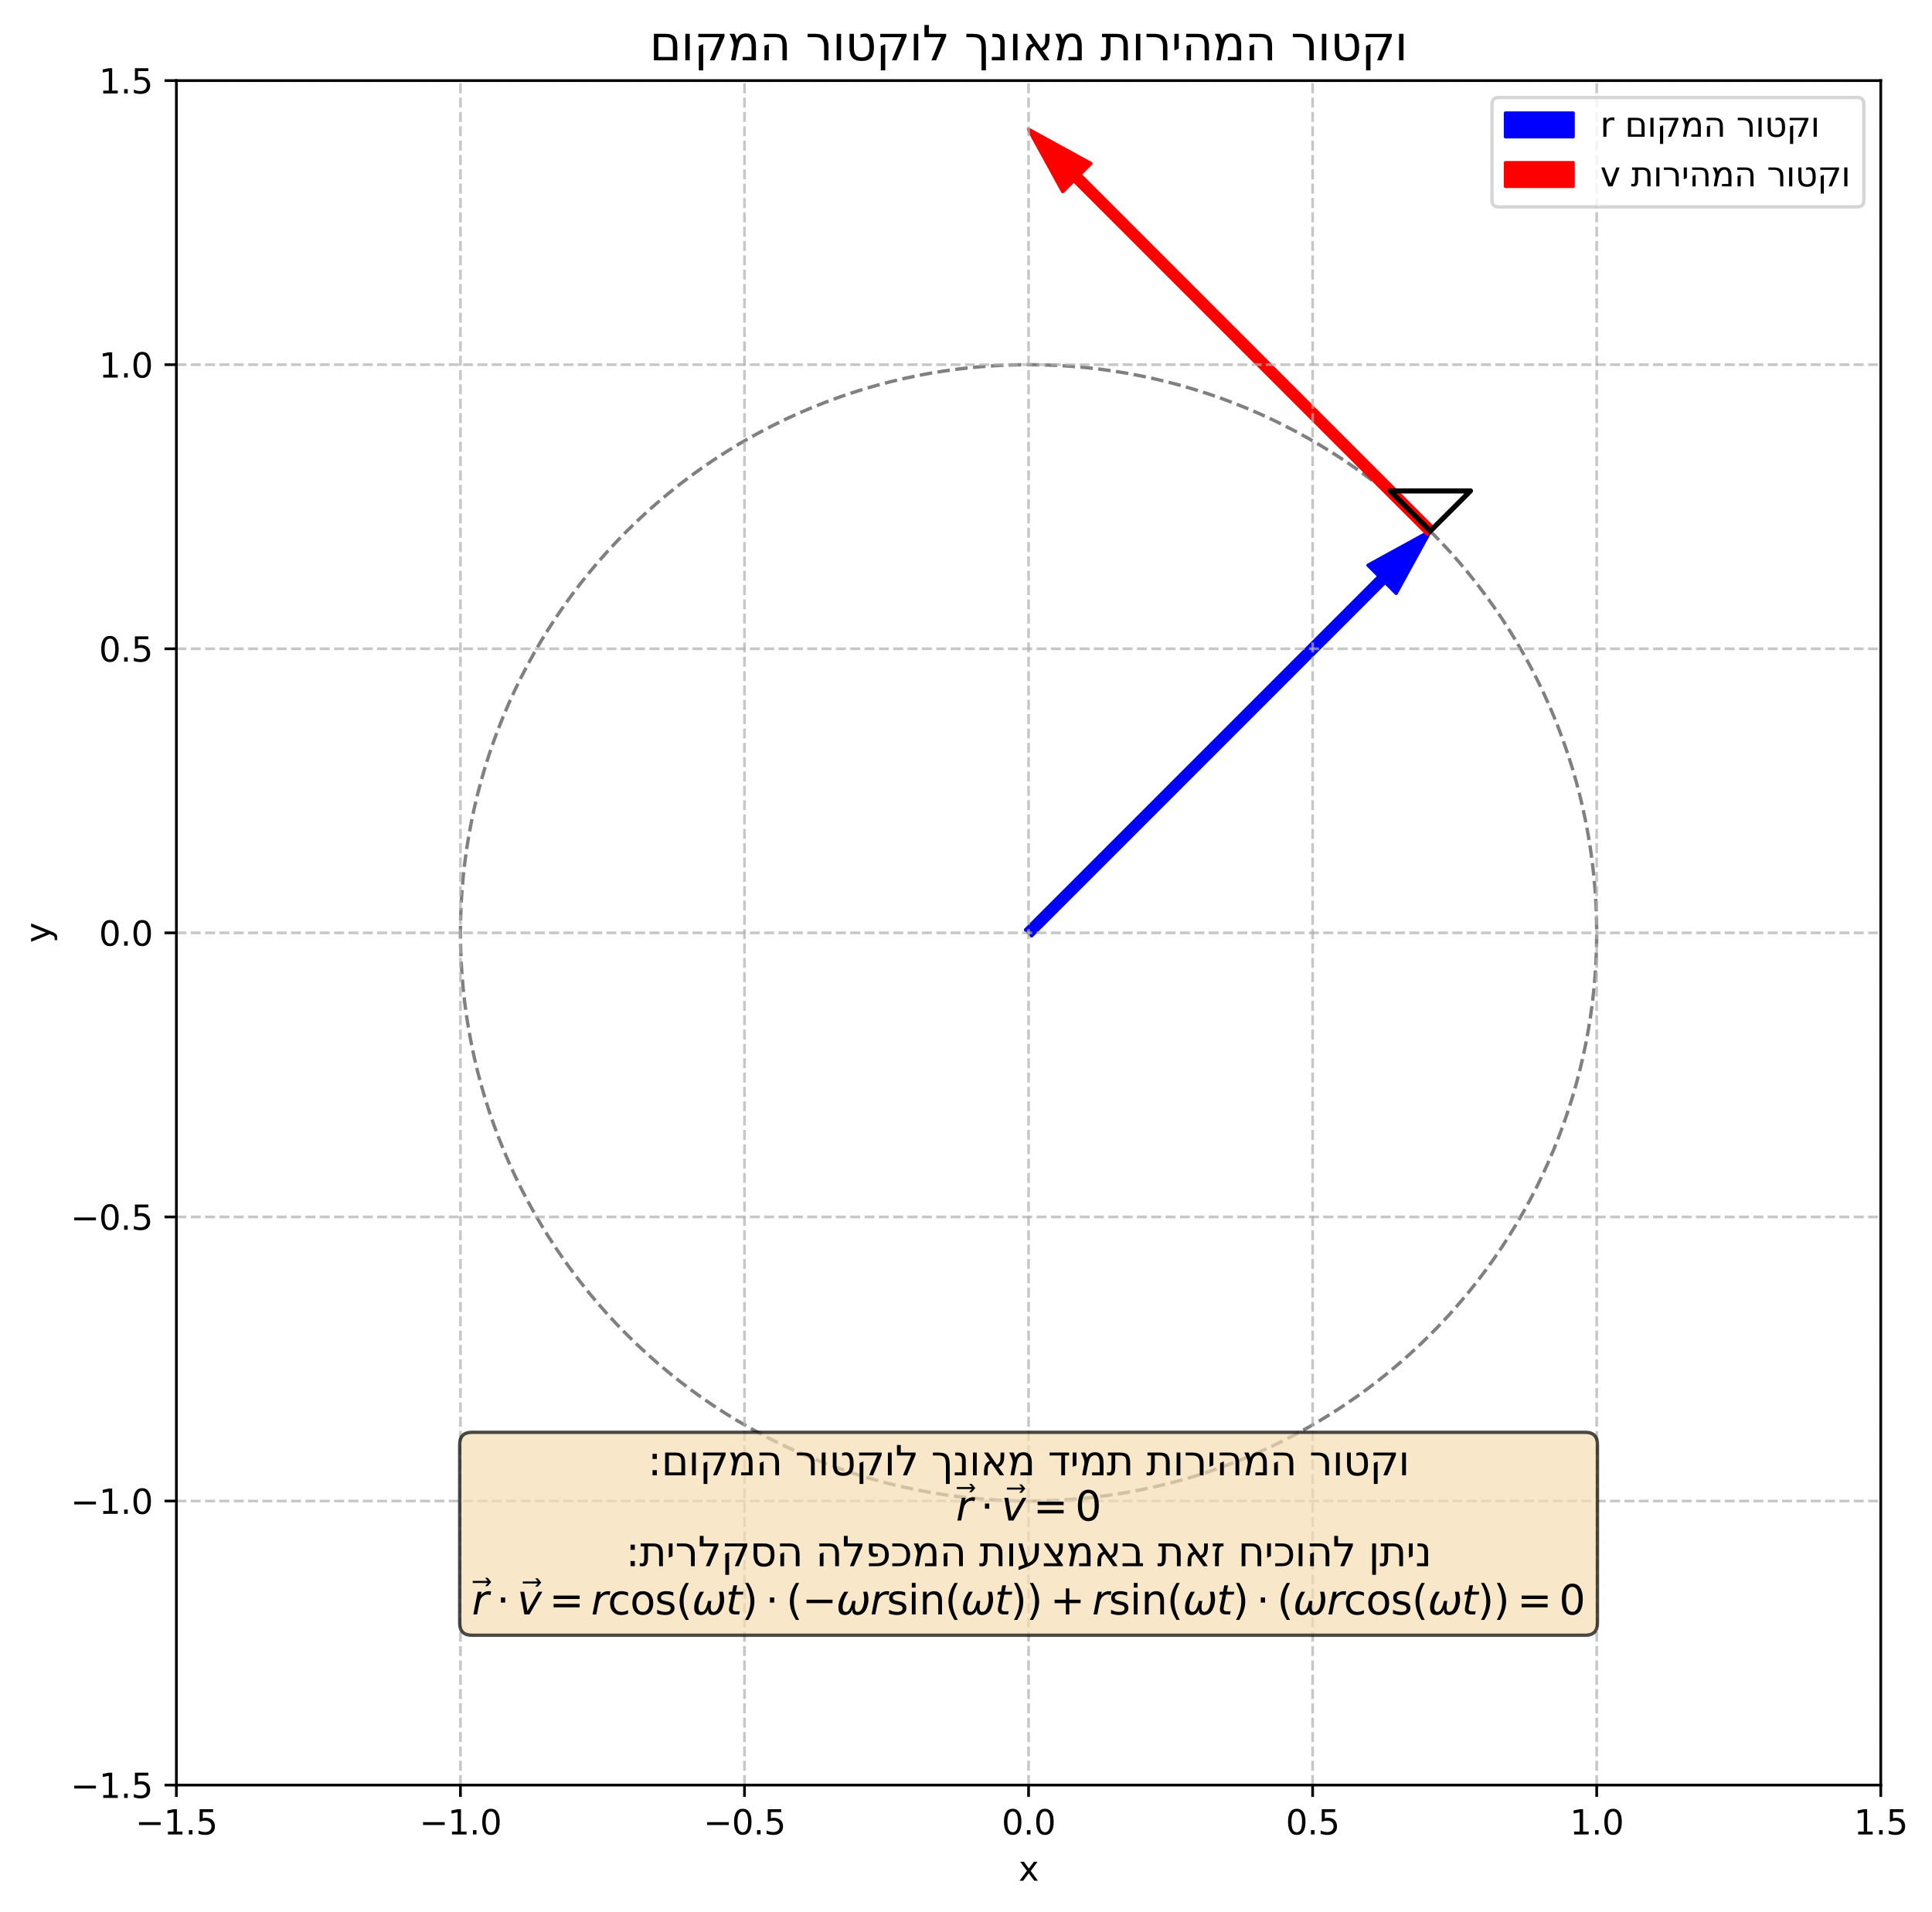 <?xml version="1.0" encoding="utf-8" standalone="no"?>
<!DOCTYPE svg PUBLIC "-//W3C//DTD SVG 1.1//EN"
  "http://www.w3.org/Graphics/SVG/1.1/DTD/svg11.dtd">
<svg xmlns:xlink="http://www.w3.org/1999/xlink" width="571.383pt" height="565.464pt" viewBox="0 0 571.383 565.464" xmlns="http://www.w3.org/2000/svg" version="1.1">
 <defs>
  <style type="text/css">*{stroke-linejoin: round; stroke-linecap: butt}</style>
 </defs>
 <g id="figure_1">
  <g id="patch_1">
   <path d="M 0 565.464 
L 571.383 565.464 
L 571.383 0 
L 0 0 
z
" style="fill: #ffffff"/>
  </g>
  <g id="axes_1">
   <g id="patch_2">
    <path d="M 52.161 527.908 
L 556.231 527.908 
L 556.231 23.838 
L 52.161 23.838 
z
" style="fill: #ffffff"/>
   </g>
   <g id="patch_3">
    <path d="M 304.196 443.896 
C 348.756 443.896 391.497 426.192 423.006 394.683 
C 454.515 363.174 472.219 320.433 472.219 275.873 
C 472.219 231.313 454.515 188.571 423.006 157.062 
C 391.497 125.553 348.756 107.849 304.196 107.849 
C 259.636 107.849 216.894 125.553 185.385 157.062 
C 153.877 188.571 136.173 231.313 136.173 275.873 
C 136.173 320.433 153.877 363.174 185.385 394.683 
C 216.894 426.192 259.636 443.896 304.196 443.896 
L 304.196 443.896 
z
" clip-path="url(#pa923774733)" style="fill: none; stroke-dasharray: 3.7,1.6; stroke-dashoffset: 0; stroke: #808080; stroke-linejoin: miter"/>
   </g>
   <g id="patch_4">
    <path d="M 423.006 157.062 
L 412.907 175.478 
L 409.64 172.211 
L 305.087 276.764 
L 303.305 274.982 
L 407.858 170.429 
L 404.591 167.161 
z
" clip-path="url(#pa923774733)" style="fill: #0000ff; stroke: #0000ff; stroke-linejoin: miter"/>
   </g>
   <g id="patch_5">
    <path d="M 304.196 38.252 
L 322.612 48.351 
L 319.344 51.618 
L 423.897 156.171 
L 422.115 157.953 
L 317.562 53.4 
L 314.295 56.668 
z
" clip-path="url(#pa923774733)" style="fill: #ff0000; stroke: #ff0000; stroke-linejoin: miter"/>
   </g>
   <g id="matplotlib.axis_1">
    <g id="xtick_1">
     <g id="line2d_1">
      <path d="M 52.161 527.908 
L 52.161 23.838 
" clip-path="url(#pa923774733)" style="fill: none; stroke-dasharray: 2.96,1.28; stroke-dashoffset: 0; stroke: #b0b0b0; stroke-opacity: 0.7; stroke-width: 0.8"/>
     </g>
     <g id="line2d_2">
      <defs>
       <path id="m65f704ab4a" d="M 0 0 
L 0 3.5 
" style="stroke: #000000; stroke-width: 0.8"/>
      </defs>
      <g>
       <use xlink:href="#m65f704ab4a" x="52.161" y="527.908" style="stroke: #000000; stroke-width: 0.8"/>
      </g>
     </g>
     <g id="text_1">
      <!-- −1.5 -->
      <g transform="translate(40.02 542.506) scale(0.1 -0.1)">
       <defs>
        <path id="DejaVuSans-2212" d="M 678 2272 
L 4684 2272 
L 4684 1741 
L 678 1741 
L 678 2272 
z
" transform="scale(0.016)"/>
        <path id="DejaVuSans-31" d="M 794 531 
L 1825 531 
L 1825 4091 
L 703 3866 
L 703 4441 
L 1819 4666 
L 2450 4666 
L 2450 531 
L 3481 531 
L 3481 0 
L 794 0 
L 794 531 
z
" transform="scale(0.016)"/>
        <path id="DejaVuSans-2e" d="M 684 794 
L 1344 794 
L 1344 0 
L 684 0 
L 684 794 
z
" transform="scale(0.016)"/>
        <path id="DejaVuSans-35" d="M 691 4666 
L 3169 4666 
L 3169 4134 
L 1269 4134 
L 1269 2991 
Q 1406 3038 1543 3061 
Q 1681 3084 1819 3084 
Q 2600 3084 3056 2656 
Q 3513 2228 3513 1497 
Q 3513 744 3044 326 
Q 2575 -91 1722 -91 
Q 1428 -91 1123 -41 
Q 819 9 494 109 
L 494 744 
Q 775 591 1075 516 
Q 1375 441 1709 441 
Q 2250 441 2565 725 
Q 2881 1009 2881 1497 
Q 2881 1984 2565 2268 
Q 2250 2553 1709 2553 
Q 1456 2553 1204 2497 
Q 953 2441 691 2322 
L 691 4666 
z
" transform="scale(0.016)"/>
       </defs>
       <use xlink:href="#DejaVuSans-2212"/>
       <use xlink:href="#DejaVuSans-31" transform="translate(83.789 0)"/>
       <use xlink:href="#DejaVuSans-2e" transform="translate(147.412 0)"/>
       <use xlink:href="#DejaVuSans-35" transform="translate(179.199 0)"/>
      </g>
     </g>
    </g>
    <g id="xtick_2">
     <g id="line2d_3">
      <path d="M 136.173 527.908 
L 136.173 23.838 
" clip-path="url(#pa923774733)" style="fill: none; stroke-dasharray: 2.96,1.28; stroke-dashoffset: 0; stroke: #b0b0b0; stroke-opacity: 0.7; stroke-width: 0.8"/>
     </g>
     <g id="line2d_4">
      <g>
       <use xlink:href="#m65f704ab4a" x="136.173" y="527.908" style="stroke: #000000; stroke-width: 0.8"/>
      </g>
     </g>
     <g id="text_2">
      <!-- −1.0 -->
      <g transform="translate(124.031 542.506) scale(0.1 -0.1)">
       <defs>
        <path id="DejaVuSans-30" d="M 2034 4250 
Q 1547 4250 1301 3770 
Q 1056 3291 1056 2328 
Q 1056 1369 1301 889 
Q 1547 409 2034 409 
Q 2525 409 2770 889 
Q 3016 1369 3016 2328 
Q 3016 3291 2770 3770 
Q 2525 4250 2034 4250 
z
M 2034 4750 
Q 2819 4750 3233 4129 
Q 3647 3509 3647 2328 
Q 3647 1150 3233 529 
Q 2819 -91 2034 -91 
Q 1250 -91 836 529 
Q 422 1150 422 2328 
Q 422 3509 836 4129 
Q 1250 4750 2034 4750 
z
" transform="scale(0.016)"/>
       </defs>
       <use xlink:href="#DejaVuSans-2212"/>
       <use xlink:href="#DejaVuSans-31" transform="translate(83.789 0)"/>
       <use xlink:href="#DejaVuSans-2e" transform="translate(147.412 0)"/>
       <use xlink:href="#DejaVuSans-30" transform="translate(179.199 0)"/>
      </g>
     </g>
    </g>
    <g id="xtick_3">
     <g id="line2d_5">
      <path d="M 220.184 527.908 
L 220.184 23.838 
" clip-path="url(#pa923774733)" style="fill: none; stroke-dasharray: 2.96,1.28; stroke-dashoffset: 0; stroke: #b0b0b0; stroke-opacity: 0.7; stroke-width: 0.8"/>
     </g>
     <g id="line2d_6">
      <g>
       <use xlink:href="#m65f704ab4a" x="220.184" y="527.908" style="stroke: #000000; stroke-width: 0.8"/>
      </g>
     </g>
     <g id="text_3">
      <!-- −0.5 -->
      <g transform="translate(208.043 542.506) scale(0.1 -0.1)">
       <use xlink:href="#DejaVuSans-2212"/>
       <use xlink:href="#DejaVuSans-30" transform="translate(83.789 0)"/>
       <use xlink:href="#DejaVuSans-2e" transform="translate(147.412 0)"/>
       <use xlink:href="#DejaVuSans-35" transform="translate(179.199 0)"/>
      </g>
     </g>
    </g>
    <g id="xtick_4">
     <g id="line2d_7">
      <path d="M 304.196 527.908 
L 304.196 23.838 
" clip-path="url(#pa923774733)" style="fill: none; stroke-dasharray: 2.96,1.28; stroke-dashoffset: 0; stroke: #b0b0b0; stroke-opacity: 0.7; stroke-width: 0.8"/>
     </g>
     <g id="line2d_8">
      <g>
       <use xlink:href="#m65f704ab4a" x="304.196" y="527.908" style="stroke: #000000; stroke-width: 0.8"/>
      </g>
     </g>
     <g id="text_4">
      <!-- 0.0 -->
      <g transform="translate(296.244 542.506) scale(0.1 -0.1)">
       <use xlink:href="#DejaVuSans-30"/>
       <use xlink:href="#DejaVuSans-2e" transform="translate(63.623 0)"/>
       <use xlink:href="#DejaVuSans-30" transform="translate(95.41 0)"/>
      </g>
     </g>
    </g>
    <g id="xtick_5">
     <g id="line2d_9">
      <path d="M 388.208 527.908 
L 388.208 23.838 
" clip-path="url(#pa923774733)" style="fill: none; stroke-dasharray: 2.96,1.28; stroke-dashoffset: 0; stroke: #b0b0b0; stroke-opacity: 0.7; stroke-width: 0.8"/>
     </g>
     <g id="line2d_10">
      <g>
       <use xlink:href="#m65f704ab4a" x="388.208" y="527.908" style="stroke: #000000; stroke-width: 0.8"/>
      </g>
     </g>
     <g id="text_5">
      <!-- 0.5 -->
      <g transform="translate(380.256 542.506) scale(0.1 -0.1)">
       <use xlink:href="#DejaVuSans-30"/>
       <use xlink:href="#DejaVuSans-2e" transform="translate(63.623 0)"/>
       <use xlink:href="#DejaVuSans-35" transform="translate(95.41 0)"/>
      </g>
     </g>
    </g>
    <g id="xtick_6">
     <g id="line2d_11">
      <path d="M 472.219 527.908 
L 472.219 23.838 
" clip-path="url(#pa923774733)" style="fill: none; stroke-dasharray: 2.96,1.28; stroke-dashoffset: 0; stroke: #b0b0b0; stroke-opacity: 0.7; stroke-width: 0.8"/>
     </g>
     <g id="line2d_12">
      <g>
       <use xlink:href="#m65f704ab4a" x="472.219" y="527.908" style="stroke: #000000; stroke-width: 0.8"/>
      </g>
     </g>
     <g id="text_6">
      <!-- 1.0 -->
      <g transform="translate(464.268 542.506) scale(0.1 -0.1)">
       <use xlink:href="#DejaVuSans-31"/>
       <use xlink:href="#DejaVuSans-2e" transform="translate(63.623 0)"/>
       <use xlink:href="#DejaVuSans-30" transform="translate(95.41 0)"/>
      </g>
     </g>
    </g>
    <g id="xtick_7">
     <g id="line2d_13">
      <path d="M 556.231 527.908 
L 556.231 23.838 
" clip-path="url(#pa923774733)" style="fill: none; stroke-dasharray: 2.96,1.28; stroke-dashoffset: 0; stroke: #b0b0b0; stroke-opacity: 0.7; stroke-width: 0.8"/>
     </g>
     <g id="line2d_14">
      <g>
       <use xlink:href="#m65f704ab4a" x="556.231" y="527.908" style="stroke: #000000; stroke-width: 0.8"/>
      </g>
     </g>
     <g id="text_7">
      <!-- 1.5 -->
      <g transform="translate(548.279 542.506) scale(0.1 -0.1)">
       <use xlink:href="#DejaVuSans-31"/>
       <use xlink:href="#DejaVuSans-2e" transform="translate(63.623 0)"/>
       <use xlink:href="#DejaVuSans-35" transform="translate(95.41 0)"/>
      </g>
     </g>
    </g>
    <g id="text_8">
     <!-- x -->
     <g transform="translate(301.237 556.184) scale(0.1 -0.1)">
      <defs>
       <path id="DejaVuSans-78" d="M 3513 3500 
L 2247 1797 
L 3578 0 
L 2900 0 
L 1881 1375 
L 863 0 
L 184 0 
L 1544 1831 
L 300 3500 
L 978 3500 
L 1906 2253 
L 2834 3500 
L 3513 3500 
z
" transform="scale(0.016)"/>
      </defs>
      <use xlink:href="#DejaVuSans-78"/>
     </g>
    </g>
   </g>
   <g id="matplotlib.axis_2">
    <g id="ytick_1">
     <g id="line2d_15">
      <path d="M 52.161 527.908 
L 556.231 527.908 
" clip-path="url(#pa923774733)" style="fill: none; stroke-dasharray: 2.96,1.28; stroke-dashoffset: 0; stroke: #b0b0b0; stroke-opacity: 0.7; stroke-width: 0.8"/>
     </g>
     <g id="line2d_16">
      <defs>
       <path id="m544e702e99" d="M 0 0 
L -3.5 0 
" style="stroke: #000000; stroke-width: 0.8"/>
      </defs>
      <g>
       <use xlink:href="#m544e702e99" x="52.161" y="527.908" style="stroke: #000000; stroke-width: 0.8"/>
      </g>
     </g>
     <g id="text_9">
      <!-- −1.5 -->
      <g transform="translate(20.878 531.707) scale(0.1 -0.1)">
       <use xlink:href="#DejaVuSans-2212"/>
       <use xlink:href="#DejaVuSans-31" transform="translate(83.789 0)"/>
       <use xlink:href="#DejaVuSans-2e" transform="translate(147.412 0)"/>
       <use xlink:href="#DejaVuSans-35" transform="translate(179.199 0)"/>
      </g>
     </g>
    </g>
    <g id="ytick_2">
     <g id="line2d_17">
      <path d="M 52.161 443.896 
L 556.231 443.896 
" clip-path="url(#pa923774733)" style="fill: none; stroke-dasharray: 2.96,1.28; stroke-dashoffset: 0; stroke: #b0b0b0; stroke-opacity: 0.7; stroke-width: 0.8"/>
     </g>
     <g id="line2d_18">
      <g>
       <use xlink:href="#m544e702e99" x="52.161" y="443.896" style="stroke: #000000; stroke-width: 0.8"/>
      </g>
     </g>
     <g id="text_10">
      <!-- −1.0 -->
      <g transform="translate(20.878 447.695) scale(0.1 -0.1)">
       <use xlink:href="#DejaVuSans-2212"/>
       <use xlink:href="#DejaVuSans-31" transform="translate(83.789 0)"/>
       <use xlink:href="#DejaVuSans-2e" transform="translate(147.412 0)"/>
       <use xlink:href="#DejaVuSans-30" transform="translate(179.199 0)"/>
      </g>
     </g>
    </g>
    <g id="ytick_3">
     <g id="line2d_19">
      <path d="M 52.161 359.884 
L 556.231 359.884 
" clip-path="url(#pa923774733)" style="fill: none; stroke-dasharray: 2.96,1.28; stroke-dashoffset: 0; stroke: #b0b0b0; stroke-opacity: 0.7; stroke-width: 0.8"/>
     </g>
     <g id="line2d_20">
      <g>
       <use xlink:href="#m544e702e99" x="52.161" y="359.884" style="stroke: #000000; stroke-width: 0.8"/>
      </g>
     </g>
     <g id="text_11">
      <!-- −0.5 -->
      <g transform="translate(20.878 363.684) scale(0.1 -0.1)">
       <use xlink:href="#DejaVuSans-2212"/>
       <use xlink:href="#DejaVuSans-30" transform="translate(83.789 0)"/>
       <use xlink:href="#DejaVuSans-2e" transform="translate(147.412 0)"/>
       <use xlink:href="#DejaVuSans-35" transform="translate(179.199 0)"/>
      </g>
     </g>
    </g>
    <g id="ytick_4">
     <g id="line2d_21">
      <path d="M 52.161 275.873 
L 556.231 275.873 
" clip-path="url(#pa923774733)" style="fill: none; stroke-dasharray: 2.96,1.28; stroke-dashoffset: 0; stroke: #b0b0b0; stroke-opacity: 0.7; stroke-width: 0.8"/>
     </g>
     <g id="line2d_22">
      <g>
       <use xlink:href="#m544e702e99" x="52.161" y="275.873" style="stroke: #000000; stroke-width: 0.8"/>
      </g>
     </g>
     <g id="text_12">
      <!-- 0.0 -->
      <g transform="translate(29.258 279.672) scale(0.1 -0.1)">
       <use xlink:href="#DejaVuSans-30"/>
       <use xlink:href="#DejaVuSans-2e" transform="translate(63.623 0)"/>
       <use xlink:href="#DejaVuSans-30" transform="translate(95.41 0)"/>
      </g>
     </g>
    </g>
    <g id="ytick_5">
     <g id="line2d_23">
      <path d="M 52.161 191.861 
L 556.231 191.861 
" clip-path="url(#pa923774733)" style="fill: none; stroke-dasharray: 2.96,1.28; stroke-dashoffset: 0; stroke: #b0b0b0; stroke-opacity: 0.7; stroke-width: 0.8"/>
     </g>
     <g id="line2d_24">
      <g>
       <use xlink:href="#m544e702e99" x="52.161" y="191.861" style="stroke: #000000; stroke-width: 0.8"/>
      </g>
     </g>
     <g id="text_13">
      <!-- 0.5 -->
      <g transform="translate(29.258 195.66) scale(0.1 -0.1)">
       <use xlink:href="#DejaVuSans-30"/>
       <use xlink:href="#DejaVuSans-2e" transform="translate(63.623 0)"/>
       <use xlink:href="#DejaVuSans-35" transform="translate(95.41 0)"/>
      </g>
     </g>
    </g>
    <g id="ytick_6">
     <g id="line2d_25">
      <path d="M 52.161 107.849 
L 556.231 107.849 
" clip-path="url(#pa923774733)" style="fill: none; stroke-dasharray: 2.96,1.28; stroke-dashoffset: 0; stroke: #b0b0b0; stroke-opacity: 0.7; stroke-width: 0.8"/>
     </g>
     <g id="line2d_26">
      <g>
       <use xlink:href="#m544e702e99" x="52.161" y="107.849" style="stroke: #000000; stroke-width: 0.8"/>
      </g>
     </g>
     <g id="text_14">
      <!-- 1.0 -->
      <g transform="translate(29.258 111.649) scale(0.1 -0.1)">
       <use xlink:href="#DejaVuSans-31"/>
       <use xlink:href="#DejaVuSans-2e" transform="translate(63.623 0)"/>
       <use xlink:href="#DejaVuSans-30" transform="translate(95.41 0)"/>
      </g>
     </g>
    </g>
    <g id="ytick_7">
     <g id="line2d_27">
      <path d="M 52.161 23.838 
L 556.231 23.838 
" clip-path="url(#pa923774733)" style="fill: none; stroke-dasharray: 2.96,1.28; stroke-dashoffset: 0; stroke: #b0b0b0; stroke-opacity: 0.7; stroke-width: 0.8"/>
     </g>
     <g id="line2d_28">
      <g>
       <use xlink:href="#m544e702e99" x="52.161" y="23.838" style="stroke: #000000; stroke-width: 0.8"/>
      </g>
     </g>
     <g id="text_15">
      <!-- 1.5 -->
      <g transform="translate(29.258 27.637) scale(0.1 -0.1)">
       <use xlink:href="#DejaVuSans-31"/>
       <use xlink:href="#DejaVuSans-2e" transform="translate(63.623 0)"/>
       <use xlink:href="#DejaVuSans-35" transform="translate(95.41 0)"/>
      </g>
     </g>
    </g>
    <g id="text_16">
     <!-- y -->
     <g transform="translate(14.798 278.832) rotate(-90) scale(0.1 -0.1)">
      <defs>
       <path id="DejaVuSans-79" d="M 2059 -325 
Q 1816 -950 1584 -1140 
Q 1353 -1331 966 -1331 
L 506 -1331 
L 506 -850 
L 844 -850 
Q 1081 -850 1212 -737 
Q 1344 -625 1503 -206 
L 1606 56 
L 191 3500 
L 800 3500 
L 1894 763 
L 2988 3500 
L 3597 3500 
L 2059 -325 
z
" transform="scale(0.016)"/>
      </defs>
      <use xlink:href="#DejaVuSans-79"/>
     </g>
    </g>
   </g>
   <g id="line2d_29">
    <path d="M 423.006 157.062 
L 411.125 145.181 
L 434.887 145.181 
L 423.006 157.062 
" clip-path="url(#pa923774733)" style="fill: none; stroke: #000000; stroke-width: 1.5; stroke-linecap: square"/>
   </g>
   <g id="patch_6">
    <path d="M 52.161 527.908 
L 52.161 23.838 
" style="fill: none; stroke: #000000; stroke-width: 0.8; stroke-linejoin: miter; stroke-linecap: square"/>
   </g>
   <g id="patch_7">
    <path d="M 556.231 527.908 
L 556.231 23.838 
" style="fill: none; stroke: #000000; stroke-width: 0.8; stroke-linejoin: miter; stroke-linecap: square"/>
   </g>
   <g id="patch_8">
    <path d="M 52.161 527.908 
L 556.231 527.908 
" style="fill: none; stroke: #000000; stroke-width: 0.8; stroke-linejoin: miter; stroke-linecap: square"/>
   </g>
   <g id="patch_9">
    <path d="M 52.161 23.838 
L 556.231 23.838 
" style="fill: none; stroke: #000000; stroke-width: 0.8; stroke-linejoin: miter; stroke-linecap: square"/>
   </g>
   <g id="text_17">
    <g id="patch_10">
     <path d="M 139.556 483.596 
L 468.836 483.596 
Q 472.436 483.596 472.436 479.996 
L 472.436 427.175 
Q 472.436 423.575 468.836 423.575 
L 139.556 423.575 
Q 135.956 423.575 135.956 427.175 
L 135.956 479.996 
Q 135.956 483.596 139.556 483.596 
z
" style="fill: #f5deb3; opacity: 0.7; stroke: #000000; stroke-linejoin: miter"/>
    </g>
    <!-- :םוקמה רוטקול ךנואמ דימת תוריהמה רוטקו -->
    <g transform="translate(191.547 436.293) scale(0.12 -0.12)">
     <defs>
      <path id="DejaVuSans-3a" d="M 750 794 
L 1409 794 
L 1409 0 
L 750 0 
L 750 794 
z
M 750 3309 
L 1409 3309 
L 1409 2516 
L 750 2516 
L 750 3309 
z
" transform="scale(0.016)"/>
      <path id="DejaVuSans-5dd" d="M 3666 0 
L 581 0 
L 581 3500 
L 2091 3500 
Q 2531 3500 2831 3409 
Q 3131 3319 3317 3117 
Q 3503 2916 3584 2620 
Q 3666 2325 3666 1894 
L 3666 0 
z
M 1163 3053 
L 1163 447 
L 3084 447 
L 3084 1978 
Q 3084 2597 2881 2825 
Q 2678 3053 2100 3053 
L 1163 3053 
z
" transform="scale(0.016)"/>
      <path id="DejaVuSans-5d5" d="M 1163 3500 
L 1163 0 
L 581 0 
L 581 3500 
L 1163 3500 
z
" transform="scale(0.016)"/>
      <path id="DejaVuSans-5e7" d="M 1238 -1331 
L 1238 2138 
L 656 1900 
L 656 -1331 
L 1238 -1331 
z
M 2116 0 
L 3378 3053 
L 581 3053 
L 581 3497 
L 4053 3497 
L 4053 3153 
L 2725 0 
L 2116 0 
z
" transform="scale(0.016)"/>
      <path id="DejaVuSans-5de" d="M 275 3500 
L 953 3500 
Q 966 3466 1069 3220 
Q 1172 2975 1241 2731 
Q 1328 2950 1448 3106 
Q 1569 3263 1687 3347 
Q 1806 3431 1959 3478 
Q 2113 3525 2231 3537 
Q 2350 3550 2509 3550 
Q 3766 3550 3766 1894 
L 3766 0 
L 2009 0 
L 2009 444 
L 3184 444 
L 3184 1894 
Q 3184 2503 2993 2795 
Q 2803 3088 2500 3088 
Q 1938 3088 1669 2588 
Q 1519 2303 1388 1659 
Q 1381 1616 1366 1544 
L 1059 0 
L 478 0 
L 728 1306 
Q 738 1356 761 1470 
Q 784 1584 792 1626 
Q 800 1669 811 1748 
Q 822 1828 826 1889 
Q 831 1950 831 2019 
Q 831 2219 686 2630 
Q 541 3041 275 3500 
z
" transform="scale(0.016)"/>
      <path id="DejaVuSans-5d4" d="M 1225 2138 
L 1225 0 
L 647 0 
L 647 1900 
L 1225 2138 
z
M 3600 1781 
L 3600 0 
L 3022 0 
L 3022 1900 
Q 3022 2575 2820 2814 
Q 2619 3053 2038 3053 
L 581 3053 
L 581 3500 
L 2031 3500 
Q 2897 3500 3248 3109 
Q 3600 2719 3600 1781 
z
" transform="scale(0.016)"/>
      <path id="DejaVuSans-20" transform="scale(0.016)"/>
      <path id="DejaVuSans-5e8" d="M 3031 1781 
L 3031 0 
L 2450 0 
L 2450 1781 
Q 2450 2009 2417 2193 
Q 2384 2378 2304 2542 
Q 2225 2706 2100 2815 
Q 1975 2925 1778 2989 
Q 1581 3053 1325 3053 
L 275 3053 
L 275 3500 
L 1322 3500 
Q 1716 3500 2014 3417 
Q 2313 3334 2503 3189 
Q 2694 3044 2814 2823 
Q 2934 2603 2982 2351 
Q 3031 2100 3031 1781 
z
" transform="scale(0.016)"/>
      <path id="DejaVuSans-5d8" d="M 1156 3500 
L 1156 1663 
Q 1156 1300 1226 1047 
Q 1297 794 1436 651 
Q 1575 509 1756 446 
Q 1938 384 2188 384 
Q 2438 384 2619 446 
Q 2800 509 2939 651 
Q 3078 794 3148 1047 
Q 3219 1300 3219 1663 
Q 3219 2016 3189 2261 
Q 3159 2506 3084 2701 
Q 3009 2897 2868 2992 
Q 2728 3088 2519 3088 
Q 2313 3088 2022 2994 
L 2022 3441 
Q 2378 3534 2650 3534 
Q 2969 3534 3194 3407 
Q 3419 3281 3550 3032 
Q 3681 2784 3739 2456 
Q 3797 2128 3797 1688 
Q 3797 750 3403 329 
Q 3009 -91 2187 -91 
Q 1366 -91 972 329 
Q 578 750 578 1688 
L 578 3500 
L 1156 3500 
z
" transform="scale(0.016)"/>
      <path id="DejaVuSans-5dc" d="M 1203 0 
L 2466 3053 
L 275 3053 
L 275 4666 
L 859 4666 
L 859 3500 
L 3150 3497 
L 3141 3153 
L 1813 0 
L 1203 0 
z
" transform="scale(0.016)"/>
      <path id="DejaVuSans-5da" d="M 2856 1544 
L 2856 -1331 
L 2275 -1331 
L 2275 1544 
Q 2275 1900 2242 2142 
Q 2209 2384 2131 2567 
Q 2053 2750 1915 2853 
Q 1778 2956 1579 3004 
Q 1381 3053 1091 3053 
L 275 3053 
L 275 3500 
L 1078 3500 
Q 1603 3500 1937 3404 
Q 2272 3309 2481 3073 
Q 2691 2838 2773 2475 
Q 2856 2113 2856 1544 
z
" transform="scale(0.016)"/>
      <path id="DejaVuSans-5e0" d="M 1394 447 
L 1394 2322 
Q 1394 2706 1237 2879 
Q 1081 3053 750 3053 
L 356 3053 
L 356 3500 
L 750 3500 
Q 1391 3500 1683 3223 
Q 1975 2947 1975 2256 
L 1975 0 
L 275 0 
L 275 447 
L 1394 447 
z
" transform="scale(0.016)"/>
      <path id="DejaVuSans-5d0" d="M 2800 1284 
L 3691 0 
L 3013 0 
L 1713 1875 
Q 1625 1831 1570 1798 
Q 1516 1766 1428 1683 
Q 1341 1600 1289 1498 
Q 1238 1397 1197 1225 
Q 1156 1053 1156 838 
L 1156 0 
L 581 0 
L 581 578 
Q 581 831 612 1047 
Q 644 1263 692 1413 
Q 741 1563 819 1689 
Q 897 1816 967 1894 
Q 1038 1972 1139 2040 
Q 1241 2109 1309 2142 
Q 1378 2175 1475 2216 
L 588 3500 
L 1266 3500 
L 2566 1625 
Q 2650 1666 2704 1698 
Q 2759 1731 2846 1815 
Q 2934 1900 2987 2001 
Q 3041 2103 3081 2275 
Q 3122 2447 3122 2663 
L 3122 3500 
L 3697 3500 
L 3697 2922 
Q 3697 2666 3665 2452 
Q 3634 2238 3586 2086 
Q 3538 1934 3459 1807 
Q 3381 1681 3309 1604 
Q 3238 1528 3138 1459 
Q 3038 1391 2969 1358 
Q 2900 1325 2800 1284 
z
" transform="scale(0.016)"/>
      <path id="DejaVuSans-5d3" d="M 3272 3053 
L 2653 3053 
L 2653 0 
L 2072 0 
L 2072 3053 
L 275 3053 
L 275 3500 
L 3272 3500 
L 3272 3053 
z
" transform="scale(0.016)"/>
      <path id="DejaVuSans-5d9" d="M 1006 3500 
L 1006 1544 
L 425 1306 
L 425 3500 
L 1006 3500 
z
" transform="scale(0.016)"/>
      <path id="DejaVuSans-5ea" d="M 3625 1894 
L 3625 0 
L 3044 0 
L 3044 1900 
Q 3044 2131 3028 2286 
Q 3013 2441 2956 2598 
Q 2900 2756 2800 2847 
Q 2700 2938 2525 2995 
Q 2350 3053 2100 3053 
L 1331 3053 
L 1331 1294 
Q 1331 625 1139 300 
Q 947 -25 472 -25 
Q 306 -25 63 25 
L 63 472 
Q 266 428 384 428 
Q 606 428 678 606 
Q 750 784 750 1294 
L 750 3053 
L 209 3053 
L 209 3500 
L 2100 3500 
Q 2547 3500 2848 3395 
Q 3150 3291 3319 3075 
Q 3488 2859 3556 2578 
Q 3625 2297 3625 1894 
z
" transform="scale(0.016)"/>
     </defs>
     <use xlink:href="#DejaVuSans-3a"/>
     <use xlink:href="#DejaVuSans-5dd" transform="translate(33.691 0)"/>
     <use xlink:href="#DejaVuSans-5d5" transform="translate(100.049 0)"/>
     <use xlink:href="#DejaVuSans-5e7" transform="translate(127.295 0)"/>
     <use xlink:href="#DejaVuSans-5de" transform="translate(198.242 0)"/>
     <use xlink:href="#DejaVuSans-5d4" transform="translate(266.162 0)"/>
     <use xlink:href="#DejaVuSans-20" transform="translate(331.494 0)"/>
     <use xlink:href="#DejaVuSans-5e8" transform="translate(363.281 0)"/>
     <use xlink:href="#DejaVuSans-5d5" transform="translate(419.727 0)"/>
     <use xlink:href="#DejaVuSans-5d8" transform="translate(446.973 0)"/>
     <use xlink:href="#DejaVuSans-5e7" transform="translate(511.816 0)"/>
     <use xlink:href="#DejaVuSans-5d5" transform="translate(582.764 0)"/>
     <use xlink:href="#DejaVuSans-5dc" transform="translate(610.01 0)"/>
     <use xlink:href="#DejaVuSans-20" transform="translate(666.846 0)"/>
     <use xlink:href="#DejaVuSans-5da" transform="translate(698.633 0)"/>
     <use xlink:href="#DejaVuSans-5e0" transform="translate(752.344 0)"/>
     <use xlink:href="#DejaVuSans-5d5" transform="translate(792.383 0)"/>
     <use xlink:href="#DejaVuSans-5d0" transform="translate(819.629 0)"/>
     <use xlink:href="#DejaVuSans-5de" transform="translate(886.475 0)"/>
     <use xlink:href="#DejaVuSans-20" transform="translate(954.395 0)"/>
     <use xlink:href="#DejaVuSans-5d3" transform="translate(986.182 0)"/>
     <use xlink:href="#DejaVuSans-5d9" transform="translate(1040.771 0)"/>
     <use xlink:href="#DejaVuSans-5de" transform="translate(1063.135 0)"/>
     <use xlink:href="#DejaVuSans-5ea" transform="translate(1131.055 0)"/>
     <use xlink:href="#DejaVuSans-20" transform="translate(1196.777 0)"/>
     <use xlink:href="#DejaVuSans-5ea" transform="translate(1228.564 0)"/>
     <use xlink:href="#DejaVuSans-5d5" transform="translate(1294.287 0)"/>
     <use xlink:href="#DejaVuSans-5e8" transform="translate(1321.533 0)"/>
     <use xlink:href="#DejaVuSans-5d9" transform="translate(1377.979 0)"/>
     <use xlink:href="#DejaVuSans-5d4" transform="translate(1400.342 0)"/>
     <use xlink:href="#DejaVuSans-5de" transform="translate(1465.674 0)"/>
     <use xlink:href="#DejaVuSans-5d4" transform="translate(1533.594 0)"/>
     <use xlink:href="#DejaVuSans-20" transform="translate(1598.926 0)"/>
     <use xlink:href="#DejaVuSans-5e8" transform="translate(1630.713 0)"/>
     <use xlink:href="#DejaVuSans-5d5" transform="translate(1687.158 0)"/>
     <use xlink:href="#DejaVuSans-5d8" transform="translate(1714.404 0)"/>
     <use xlink:href="#DejaVuSans-5e7" transform="translate(1779.248 0)"/>
     <use xlink:href="#DejaVuSans-5d5" transform="translate(1850.195 0)"/>
    </g>
    <!-- $\vec{r} \cdot \vec{v} = 0$ -->
    <g transform="translate(282.716 449.731) scale(0.12 -0.12)">
     <defs>
      <path id="DejaVuSans-20d7" d="M -3009 4066 
L -3009 4378 
L -694 4378 
L -1106 4863 
L -713 4863 
L -166 4222 
L -713 3581 
L -1106 3581 
L -694 4066 
L -3009 4066 
z
" transform="scale(0.016)"/>
      <path id="DejaVuSans-Oblique-72" d="M 2853 2969 
Q 2766 3016 2653 3041 
Q 2541 3066 2413 3066 
Q 1953 3066 1609 2717 
Q 1266 2369 1153 1784 
L 800 0 
L 225 0 
L 909 3500 
L 1484 3500 
L 1375 2956 
Q 1603 3259 1920 3421 
Q 2238 3584 2597 3584 
Q 2691 3584 2781 3573 
Q 2872 3563 2963 3538 
L 2853 2969 
z
" transform="scale(0.016)"/>
      <path id="DejaVuSans-22c5" d="M 684 2619 
L 1344 2619 
L 1344 1825 
L 684 1825 
L 684 2619 
z
" transform="scale(0.016)"/>
      <path id="DejaVuSans-Oblique-76" d="M 459 3500 
L 1069 3500 
L 1581 525 
L 3256 3500 
L 3866 3500 
L 1875 0 
L 1100 0 
L 459 3500 
z
" transform="scale(0.016)"/>
      <path id="DejaVuSans-3d" d="M 678 2906 
L 4684 2906 
L 4684 2381 
L 678 2381 
L 678 2906 
z
M 678 1631 
L 4684 1631 
L 4684 1100 
L 678 1100 
L 678 1631 
z
" transform="scale(0.016)"/>
     </defs>
     <use xlink:href="#DejaVuSans-20d7" transform="translate(50.294 13.016)"/>
     <use xlink:href="#DejaVuSans-Oblique-72" transform="translate(0 0.469)"/>
     <use xlink:href="#DejaVuSans-22c5" transform="translate(60.596 0.469)"/>
     <use xlink:href="#DejaVuSans-20d7" transform="translate(173.676 11.703)"/>
     <use xlink:href="#DejaVuSans-Oblique-76" transform="translate(111.865 0.469)"/>
     <use xlink:href="#DejaVuSans-3d" transform="translate(190.527 0.469)"/>
     <use xlink:href="#DejaVuSans-30" transform="translate(293.799 0.469)"/>
    </g>
    <!-- :תירלקסה הלפכמה תועצמאב תאז חיכוהל ןתינ -->
    <g transform="translate(185.042 463.168) scale(0.12 -0.12)">
     <defs>
      <path id="DejaVuSans-5e1" d="M 578 3500 
L 2100 3500 
Q 2991 3500 3394 3109 
Q 3797 2719 3797 1781 
Q 3797 831 3397 370 
Q 2997 -91 2187 -91 
Q 1378 -91 978 370 
Q 578 831 578 1781 
L 578 3500 
z
M 2100 3022 
L 1156 3022 
L 1156 1756 
Q 1156 384 2187 384 
Q 3219 384 3219 1781 
Q 3219 2147 3148 2390 
Q 3078 2634 2929 2771 
Q 2781 2909 2582 2965 
Q 2384 3022 2100 3022 
z
" transform="scale(0.016)"/>
      <path id="DejaVuSans-5e4" d="M 581 3500 
L 1913 3500 
Q 2719 3500 3181 3044 
Q 3644 2588 3644 1750 
Q 3644 913 3180 456 
Q 2716 0 1913 0 
L 581 0 
L 581 444 
L 1675 444 
Q 2413 444 2739 744 
Q 3066 1044 3066 1788 
Q 3066 2472 2728 2762 
Q 2391 3053 1678 3053 
L 1163 3053 
L 1159 2359 
Q 1156 2131 1268 2023 
Q 1381 1916 1613 1916 
Q 1741 1916 1950 1956 
L 1950 1481 
Q 1694 1431 1484 1431 
Q 1066 1431 823 1662 
Q 581 1894 581 2444 
L 581 3500 
z
" transform="scale(0.016)"/>
      <path id="DejaVuSans-5db" d="M 275 3500 
L 1350 3500 
Q 1716 3500 2008 3400 
Q 2300 3300 2487 3133 
Q 2675 2966 2800 2737 
Q 2925 2509 2978 2264 
Q 3031 2019 3031 1750 
Q 3031 1481 2978 1236 
Q 2925 991 2800 762 
Q 2675 534 2487 367 
Q 2300 200 2008 100 
Q 1716 0 1350 0 
L 275 0 
L 275 444 
L 1350 444 
Q 1663 444 1883 541 
Q 2103 638 2225 820 
Q 2347 1003 2400 1229 
Q 2453 1456 2453 1750 
Q 2453 2044 2400 2270 
Q 2347 2497 2225 2680 
Q 2103 2863 1883 2959 
Q 1663 3056 1350 3056 
L 275 3056 
L 275 3500 
z
" transform="scale(0.016)"/>
      <path id="DejaVuSans-5e2" d="M 2825 2613 
L 2825 3500 
L 3425 3500 
L 3425 2613 
Q 3425 2244 3395 1966 
Q 3366 1688 3289 1414 
Q 3213 1141 3075 928 
Q 2938 716 2725 517 
Q 2513 319 2209 153 
Q 1906 -13 1500 -159 
L 300 -594 
L 300 -66 
L 1213 259 
L 275 3500 
L 881 3500 
L 1744 456 
Q 2156 634 2381 868 
Q 2606 1103 2715 1515 
Q 2825 1928 2825 2613 
z
" transform="scale(0.016)"/>
      <path id="DejaVuSans-5e6" d="M 2363 444 
L 275 3500 
L 956 3500 
L 2166 1728 
Q 2178 1738 2200 1753 
Q 2275 1806 2315 1840 
Q 2356 1875 2425 1956 
Q 2494 2038 2531 2123 
Q 2569 2209 2598 2350 
Q 2628 2491 2628 2663 
L 2628 3500 
L 3203 3500 
L 3203 2922 
Q 3203 2691 3175 2495 
Q 3147 2300 3106 2162 
Q 3066 2025 2994 1904 
Q 2922 1784 2862 1712 
Q 2803 1641 2708 1567 
Q 2613 1494 2556 1461 
Q 2500 1428 2406 1378 
L 3216 222 
L 3216 0 
L 275 0 
L 275 444 
L 2363 444 
z
" transform="scale(0.016)"/>
      <path id="DejaVuSans-5d1" d="M 2325 447 
L 2325 1894 
Q 2325 2128 2308 2283 
Q 2291 2438 2231 2597 
Q 2172 2756 2064 2847 
Q 1956 2938 1767 2995 
Q 1578 3053 1306 3053 
L 275 3053 
L 275 3500 
L 1306 3500 
Q 1691 3500 1967 3428 
Q 2244 3356 2425 3223 
Q 2606 3091 2714 2873 
Q 2822 2656 2864 2397 
Q 2906 2138 2906 1781 
L 2906 447 
L 3425 447 
L 3425 0 
L 275 0 
L 275 447 
L 2325 447 
z
" transform="scale(0.016)"/>
      <path id="DejaVuSans-5d6" d="M 1941 3500 
L 1941 3053 
L 1691 3053 
Q 1419 3053 1317 2811 
Q 1216 2569 1216 1978 
L 1216 0 
L 634 0 
L 634 1978 
Q 634 2375 754 2653 
Q 875 2931 1050 3053 
L 275 3053 
L 275 3500 
L 1941 3500 
z
" transform="scale(0.016)"/>
      <path id="DejaVuSans-5d7" d="M 3600 1894 
L 3600 0 
L 3019 0 
L 3019 1978 
Q 3019 2597 2816 2825 
Q 2613 3053 2038 3053 
L 1159 3053 
L 1159 0 
L 581 0 
L 581 3500 
L 2031 3500 
Q 2894 3500 3247 3125 
Q 3600 2750 3600 1894 
z
" transform="scale(0.016)"/>
      <path id="DejaVuSans-5df" d="M 1163 3500 
L 1163 -1331 
L 581 -1331 
L 581 3500 
L 1163 3500 
z
" transform="scale(0.016)"/>
     </defs>
     <use xlink:href="#DejaVuSans-3a"/>
     <use xlink:href="#DejaVuSans-5ea" transform="translate(33.691 0)"/>
     <use xlink:href="#DejaVuSans-5d9" transform="translate(99.414 0)"/>
     <use xlink:href="#DejaVuSans-5e8" transform="translate(121.777 0)"/>
     <use xlink:href="#DejaVuSans-5dc" transform="translate(178.223 0)"/>
     <use xlink:href="#DejaVuSans-5e7" transform="translate(235.059 0)"/>
     <use xlink:href="#DejaVuSans-5e1" transform="translate(306.006 0)"/>
     <use xlink:href="#DejaVuSans-5d4" transform="translate(370.898 0)"/>
     <use xlink:href="#DejaVuSans-20" transform="translate(436.23 0)"/>
     <use xlink:href="#DejaVuSans-5d4" transform="translate(468.018 0)"/>
     <use xlink:href="#DejaVuSans-5dc" transform="translate(533.35 0)"/>
     <use xlink:href="#DejaVuSans-5e4" transform="translate(590.186 0)"/>
     <use xlink:href="#DejaVuSans-5db" transform="translate(652.637 0)"/>
     <use xlink:href="#DejaVuSans-5de" transform="translate(705.518 0)"/>
     <use xlink:href="#DejaVuSans-5d4" transform="translate(773.438 0)"/>
     <use xlink:href="#DejaVuSans-20" transform="translate(838.77 0)"/>
     <use xlink:href="#DejaVuSans-5ea" transform="translate(870.557 0)"/>
     <use xlink:href="#DejaVuSans-5d5" transform="translate(936.279 0)"/>
     <use xlink:href="#DejaVuSans-5e2" transform="translate(963.525 0)"/>
     <use xlink:href="#DejaVuSans-5e6" transform="translate(1026.123 0)"/>
     <use xlink:href="#DejaVuSans-5de" transform="translate(1085.449 0)"/>
     <use xlink:href="#DejaVuSans-5d0" transform="translate(1153.369 0)"/>
     <use xlink:href="#DejaVuSans-5d1" transform="translate(1220.215 0)"/>
     <use xlink:href="#DejaVuSans-20" transform="translate(1278.027 0)"/>
     <use xlink:href="#DejaVuSans-5ea" transform="translate(1309.814 0)"/>
     <use xlink:href="#DejaVuSans-5d0" transform="translate(1375.537 0)"/>
     <use xlink:href="#DejaVuSans-5d6" transform="translate(1442.383 0)"/>
     <use xlink:href="#DejaVuSans-20" transform="translate(1477.002 0)"/>
     <use xlink:href="#DejaVuSans-5d7" transform="translate(1508.789 0)"/>
     <use xlink:href="#DejaVuSans-5d9" transform="translate(1574.121 0)"/>
     <use xlink:href="#DejaVuSans-5db" transform="translate(1596.484 0)"/>
     <use xlink:href="#DejaVuSans-5d5" transform="translate(1649.365 0)"/>
     <use xlink:href="#DejaVuSans-5d4" transform="translate(1676.611 0)"/>
     <use xlink:href="#DejaVuSans-5dc" transform="translate(1741.943 0)"/>
     <use xlink:href="#DejaVuSans-20" transform="translate(1798.779 0)"/>
     <use xlink:href="#DejaVuSans-5df" transform="translate(1830.566 0)"/>
     <use xlink:href="#DejaVuSans-5ea" transform="translate(1857.812 0)"/>
     <use xlink:href="#DejaVuSans-5d9" transform="translate(1923.535 0)"/>
     <use xlink:href="#DejaVuSans-5e0" transform="translate(1945.898 0)"/>
    </g>
    <!-- $\vec{r} \cdot \vec{v} = r\cos(\omega t) \cdot (-\omega r\sin(\omega t)) + r\sin(\omega t) \cdot (\omega r\cos(\omega t)) = 0$ -->
    <g transform="translate(139.556 477.501) scale(0.12 -0.12)">
     <defs>
      <path id="DejaVuSans-63" d="M 3122 3366 
L 3122 2828 
Q 2878 2963 2633 3030 
Q 2388 3097 2138 3097 
Q 1578 3097 1268 2742 
Q 959 2388 959 1747 
Q 959 1106 1268 751 
Q 1578 397 2138 397 
Q 2388 397 2633 464 
Q 2878 531 3122 666 
L 3122 134 
Q 2881 22 2623 -34 
Q 2366 -91 2075 -91 
Q 1284 -91 818 406 
Q 353 903 353 1747 
Q 353 2603 823 3093 
Q 1294 3584 2113 3584 
Q 2378 3584 2631 3529 
Q 2884 3475 3122 3366 
z
" transform="scale(0.016)"/>
      <path id="DejaVuSans-6f" d="M 1959 3097 
Q 1497 3097 1228 2736 
Q 959 2375 959 1747 
Q 959 1119 1226 758 
Q 1494 397 1959 397 
Q 2419 397 2687 759 
Q 2956 1122 2956 1747 
Q 2956 2369 2687 2733 
Q 2419 3097 1959 3097 
z
M 1959 3584 
Q 2709 3584 3137 3096 
Q 3566 2609 3566 1747 
Q 3566 888 3137 398 
Q 2709 -91 1959 -91 
Q 1206 -91 779 398 
Q 353 888 353 1747 
Q 353 2609 779 3096 
Q 1206 3584 1959 3584 
z
" transform="scale(0.016)"/>
      <path id="DejaVuSans-73" d="M 2834 3397 
L 2834 2853 
Q 2591 2978 2328 3040 
Q 2066 3103 1784 3103 
Q 1356 3103 1142 2972 
Q 928 2841 928 2578 
Q 928 2378 1081 2264 
Q 1234 2150 1697 2047 
L 1894 2003 
Q 2506 1872 2764 1633 
Q 3022 1394 3022 966 
Q 3022 478 2636 193 
Q 2250 -91 1575 -91 
Q 1294 -91 989 -36 
Q 684 19 347 128 
L 347 722 
Q 666 556 975 473 
Q 1284 391 1588 391 
Q 1994 391 2212 530 
Q 2431 669 2431 922 
Q 2431 1156 2273 1281 
Q 2116 1406 1581 1522 
L 1381 1569 
Q 847 1681 609 1914 
Q 372 2147 372 2553 
Q 372 3047 722 3315 
Q 1072 3584 1716 3584 
Q 2034 3584 2315 3537 
Q 2597 3491 2834 3397 
z
" transform="scale(0.016)"/>
      <path id="DejaVuSans-28" d="M 1984 4856 
Q 1566 4138 1362 3434 
Q 1159 2731 1159 2009 
Q 1159 1288 1364 580 
Q 1569 -128 1984 -844 
L 1484 -844 
Q 1016 -109 783 600 
Q 550 1309 550 2009 
Q 550 2706 781 3412 
Q 1013 4119 1484 4856 
L 1984 4856 
z
" transform="scale(0.016)"/>
      <path id="DejaVuSans-Oblique-3c9" d="M 1369 -91 
Q 72 -91 434 1766 
Q 575 2500 1256 3500 
L 1875 3500 
Q 1231 2500 1088 1750 
Q 819 397 1519 397 
Q 2166 397 2478 2078 
L 3009 2078 
Q 2669 388 3316 397 
Q 4013 403 4275 1750 
Q 4419 2500 4169 3500 
L 4788 3500 
Q 5075 2500 4934 1766 
Q 4578 -94 3278 -91 
Q 2428 -88 2503 844 
Q 2194 -91 1369 -91 
z
" transform="scale(0.016)"/>
      <path id="DejaVuSans-Oblique-74" d="M 2706 3500 
L 2619 3053 
L 1472 3053 
L 1100 1153 
Q 1081 1047 1072 975 
Q 1063 903 1063 863 
Q 1063 663 1183 572 
Q 1303 481 1569 481 
L 2150 481 
L 2053 0 
L 1503 0 
Q 991 0 739 200 
Q 488 400 488 806 
Q 488 878 497 964 
Q 506 1050 525 1153 
L 897 3053 
L 409 3053 
L 500 3500 
L 978 3500 
L 1172 4494 
L 1747 4494 
L 1556 3500 
L 2706 3500 
z
" transform="scale(0.016)"/>
      <path id="DejaVuSans-29" d="M 513 4856 
L 1013 4856 
Q 1481 4119 1714 3412 
Q 1947 2706 1947 2009 
Q 1947 1309 1714 600 
Q 1481 -109 1013 -844 
L 513 -844 
Q 928 -128 1133 580 
Q 1338 1288 1338 2009 
Q 1338 2731 1133 3434 
Q 928 4138 513 4856 
z
" transform="scale(0.016)"/>
      <path id="DejaVuSans-69" d="M 603 3500 
L 1178 3500 
L 1178 0 
L 603 0 
L 603 3500 
z
M 603 4863 
L 1178 4863 
L 1178 4134 
L 603 4134 
L 603 4863 
z
" transform="scale(0.016)"/>
      <path id="DejaVuSans-6e" d="M 3513 2113 
L 3513 0 
L 2938 0 
L 2938 2094 
Q 2938 2591 2744 2837 
Q 2550 3084 2163 3084 
Q 1697 3084 1428 2787 
Q 1159 2491 1159 1978 
L 1159 0 
L 581 0 
L 581 3500 
L 1159 3500 
L 1159 2956 
Q 1366 3272 1645 3428 
Q 1925 3584 2291 3584 
Q 2894 3584 3203 3211 
Q 3513 2838 3513 2113 
z
" transform="scale(0.016)"/>
      <path id="DejaVuSans-2b" d="M 2944 4013 
L 2944 2272 
L 4684 2272 
L 4684 1741 
L 2944 1741 
L 2944 0 
L 2419 0 
L 2419 1741 
L 678 1741 
L 678 2272 
L 2419 2272 
L 2419 4013 
L 2944 4013 
z
" transform="scale(0.016)"/>
     </defs>
     <use xlink:href="#DejaVuSans-20d7" transform="translate(50.294 13.016)"/>
     <use xlink:href="#DejaVuSans-Oblique-72" transform="translate(0 0.469)"/>
     <use xlink:href="#DejaVuSans-22c5" transform="translate(60.596 0.469)"/>
     <use xlink:href="#DejaVuSans-20d7" transform="translate(173.676 11.703)"/>
     <use xlink:href="#DejaVuSans-Oblique-76" transform="translate(111.865 0.469)"/>
     <use xlink:href="#DejaVuSans-3d" transform="translate(190.527 0.469)"/>
     <use xlink:href="#DejaVuSans-Oblique-72" transform="translate(293.799 0.469)"/>
     <use xlink:href="#DejaVuSans-63" transform="translate(334.912 0.469)"/>
     <use xlink:href="#DejaVuSans-6f" transform="translate(389.893 0.469)"/>
     <use xlink:href="#DejaVuSans-73" transform="translate(451.074 0.469)"/>
     <use xlink:href="#DejaVuSans-28" transform="translate(503.174 0.469)"/>
     <use xlink:href="#DejaVuSans-Oblique-3c9" transform="translate(542.188 0.469)"/>
     <use xlink:href="#DejaVuSans-Oblique-74" transform="translate(625.928 0.469)"/>
     <use xlink:href="#DejaVuSans-29" transform="translate(665.137 0.469)"/>
     <use xlink:href="#DejaVuSans-22c5" transform="translate(723.633 0.469)"/>
     <use xlink:href="#DejaVuSans-28" transform="translate(774.902 0.469)"/>
     <use xlink:href="#DejaVuSans-2212" transform="translate(813.916 0.469)"/>
     <use xlink:href="#DejaVuSans-Oblique-3c9" transform="translate(897.705 0.469)"/>
     <use xlink:href="#DejaVuSans-Oblique-72" transform="translate(981.445 0.469)"/>
     <use xlink:href="#DejaVuSans-73" transform="translate(1022.559 0.469)"/>
     <use xlink:href="#DejaVuSans-69" transform="translate(1074.658 0.469)"/>
     <use xlink:href="#DejaVuSans-6e" transform="translate(1102.441 0.469)"/>
     <use xlink:href="#DejaVuSans-28" transform="translate(1165.82 0.469)"/>
     <use xlink:href="#DejaVuSans-Oblique-3c9" transform="translate(1204.834 0.469)"/>
     <use xlink:href="#DejaVuSans-Oblique-74" transform="translate(1288.574 0.469)"/>
     <use xlink:href="#DejaVuSans-29" transform="translate(1327.783 0.469)"/>
     <use xlink:href="#DejaVuSans-29" transform="translate(1366.797 0.469)"/>
     <use xlink:href="#DejaVuSans-2b" transform="translate(1425.293 0.469)"/>
     <use xlink:href="#DejaVuSans-Oblique-72" transform="translate(1528.564 0.469)"/>
     <use xlink:href="#DejaVuSans-73" transform="translate(1569.678 0.469)"/>
     <use xlink:href="#DejaVuSans-69" transform="translate(1621.777 0.469)"/>
     <use xlink:href="#DejaVuSans-6e" transform="translate(1649.561 0.469)"/>
     <use xlink:href="#DejaVuSans-28" transform="translate(1712.939 0.469)"/>
     <use xlink:href="#DejaVuSans-Oblique-3c9" transform="translate(1751.953 0.469)"/>
     <use xlink:href="#DejaVuSans-Oblique-74" transform="translate(1835.693 0.469)"/>
     <use xlink:href="#DejaVuSans-29" transform="translate(1874.902 0.469)"/>
     <use xlink:href="#DejaVuSans-22c5" transform="translate(1933.398 0.469)"/>
     <use xlink:href="#DejaVuSans-28" transform="translate(1984.668 0.469)"/>
     <use xlink:href="#DejaVuSans-Oblique-3c9" transform="translate(2023.682 0.469)"/>
     <use xlink:href="#DejaVuSans-Oblique-72" transform="translate(2107.422 0.469)"/>
     <use xlink:href="#DejaVuSans-63" transform="translate(2148.535 0.469)"/>
     <use xlink:href="#DejaVuSans-6f" transform="translate(2203.516 0.469)"/>
     <use xlink:href="#DejaVuSans-73" transform="translate(2264.697 0.469)"/>
     <use xlink:href="#DejaVuSans-28" transform="translate(2316.797 0.469)"/>
     <use xlink:href="#DejaVuSans-Oblique-3c9" transform="translate(2355.811 0.469)"/>
     <use xlink:href="#DejaVuSans-Oblique-74" transform="translate(2439.551 0.469)"/>
     <use xlink:href="#DejaVuSans-29" transform="translate(2478.76 0.469)"/>
     <use xlink:href="#DejaVuSans-29" transform="translate(2517.773 0.469)"/>
     <use xlink:href="#DejaVuSans-3d" transform="translate(2576.27 0.469)"/>
     <use xlink:href="#DejaVuSans-30" transform="translate(2679.541 0.469)"/>
    </g>
   </g>
   <g id="text_18">
    <!-- םוקמה רוטקול ךנואמ תוריהמה רוטקו -->
    <g transform="translate(192.096 17.838) scale(0.14 -0.14)">
     <use xlink:href="#DejaVuSans-5dd"/>
     <use xlink:href="#DejaVuSans-5d5" transform="translate(66.357 0)"/>
     <use xlink:href="#DejaVuSans-5e7" transform="translate(93.604 0)"/>
     <use xlink:href="#DejaVuSans-5de" transform="translate(164.551 0)"/>
     <use xlink:href="#DejaVuSans-5d4" transform="translate(232.471 0)"/>
     <use xlink:href="#DejaVuSans-20" transform="translate(297.803 0)"/>
     <use xlink:href="#DejaVuSans-5e8" transform="translate(329.59 0)"/>
     <use xlink:href="#DejaVuSans-5d5" transform="translate(386.035 0)"/>
     <use xlink:href="#DejaVuSans-5d8" transform="translate(413.281 0)"/>
     <use xlink:href="#DejaVuSans-5e7" transform="translate(478.125 0)"/>
     <use xlink:href="#DejaVuSans-5d5" transform="translate(549.072 0)"/>
     <use xlink:href="#DejaVuSans-5dc" transform="translate(576.318 0)"/>
     <use xlink:href="#DejaVuSans-20" transform="translate(633.154 0)"/>
     <use xlink:href="#DejaVuSans-5da" transform="translate(664.941 0)"/>
     <use xlink:href="#DejaVuSans-5e0" transform="translate(718.652 0)"/>
     <use xlink:href="#DejaVuSans-5d5" transform="translate(758.691 0)"/>
     <use xlink:href="#DejaVuSans-5d0" transform="translate(785.938 0)"/>
     <use xlink:href="#DejaVuSans-5de" transform="translate(852.783 0)"/>
     <use xlink:href="#DejaVuSans-20" transform="translate(920.703 0)"/>
     <use xlink:href="#DejaVuSans-5ea" transform="translate(952.49 0)"/>
     <use xlink:href="#DejaVuSans-5d5" transform="translate(1018.213 0)"/>
     <use xlink:href="#DejaVuSans-5e8" transform="translate(1045.459 0)"/>
     <use xlink:href="#DejaVuSans-5d9" transform="translate(1101.904 0)"/>
     <use xlink:href="#DejaVuSans-5d4" transform="translate(1124.268 0)"/>
     <use xlink:href="#DejaVuSans-5de" transform="translate(1189.6 0)"/>
     <use xlink:href="#DejaVuSans-5d4" transform="translate(1257.52 0)"/>
     <use xlink:href="#DejaVuSans-20" transform="translate(1322.852 0)"/>
     <use xlink:href="#DejaVuSans-5e8" transform="translate(1354.639 0)"/>
     <use xlink:href="#DejaVuSans-5d5" transform="translate(1411.084 0)"/>
     <use xlink:href="#DejaVuSans-5d8" transform="translate(1438.33 0)"/>
     <use xlink:href="#DejaVuSans-5e7" transform="translate(1503.174 0)"/>
     <use xlink:href="#DejaVuSans-5d5" transform="translate(1574.121 0)"/>
    </g>
   </g>
   <g id="legend_1">
    <g id="patch_11">
     <path d="M 443.245 61.194 
L 549.231 61.194 
Q 551.231 61.194 551.231 59.194 
L 551.231 30.838 
Q 551.231 28.838 549.231 28.838 
L 443.245 28.838 
Q 441.245 28.838 441.245 30.838 
L 441.245 59.194 
Q 441.245 61.194 443.245 61.194 
z
" style="fill: #ffffff; opacity: 0.8; stroke: #cccccc; stroke-linejoin: miter"/>
    </g>
    <g id="patch_12">
     <path d="M 445.245 40.436 
L 465.245 40.436 
L 465.245 33.436 
L 445.245 33.436 
z
" style="fill: #0000ff; stroke: #0000ff; stroke-linejoin: miter"/>
    </g>
    <g id="text_19">
     <!-- r םוקמה רוטקו -->
     <g transform="translate(473.245 40.436) scale(0.1 -0.1)">
      <defs>
       <path id="DejaVuSans-72" d="M 2631 2963 
Q 2534 3019 2420 3045 
Q 2306 3072 2169 3072 
Q 1681 3072 1420 2755 
Q 1159 2438 1159 1844 
L 1159 0 
L 581 0 
L 581 3500 
L 1159 3500 
L 1159 2956 
Q 1341 3275 1631 3429 
Q 1922 3584 2338 3584 
Q 2397 3584 2469 3576 
Q 2541 3569 2628 3553 
L 2631 2963 
z
" transform="scale(0.016)"/>
      </defs>
      <use xlink:href="#DejaVuSans-72"/>
      <use xlink:href="#DejaVuSans-20" transform="translate(41.113 0)"/>
      <use xlink:href="#DejaVuSans-5dd" transform="translate(72.9 0)"/>
      <use xlink:href="#DejaVuSans-5d5" transform="translate(139.258 0)"/>
      <use xlink:href="#DejaVuSans-5e7" transform="translate(166.504 0)"/>
      <use xlink:href="#DejaVuSans-5de" transform="translate(237.451 0)"/>
      <use xlink:href="#DejaVuSans-5d4" transform="translate(305.371 0)"/>
      <use xlink:href="#DejaVuSans-20" transform="translate(370.703 0)"/>
      <use xlink:href="#DejaVuSans-5e8" transform="translate(402.49 0)"/>
      <use xlink:href="#DejaVuSans-5d5" transform="translate(458.936 0)"/>
      <use xlink:href="#DejaVuSans-5d8" transform="translate(486.182 0)"/>
      <use xlink:href="#DejaVuSans-5e7" transform="translate(551.025 0)"/>
      <use xlink:href="#DejaVuSans-5d5" transform="translate(621.973 0)"/>
     </g>
    </g>
    <g id="patch_13">
     <path d="M 445.245 55.114 
L 465.245 55.114 
L 465.245 48.114 
L 445.245 48.114 
z
" style="fill: #ff0000; stroke: #ff0000; stroke-linejoin: miter"/>
    </g>
    <g id="text_20">
     <!-- v תוריהמה רוטקו -->
     <g transform="translate(473.245 55.114) scale(0.1 -0.1)">
      <defs>
       <path id="DejaVuSans-76" d="M 191 3500 
L 800 3500 
L 1894 563 
L 2988 3500 
L 3597 3500 
L 2284 0 
L 1503 0 
L 191 3500 
z
" transform="scale(0.016)"/>
      </defs>
      <use xlink:href="#DejaVuSans-76"/>
      <use xlink:href="#DejaVuSans-20" transform="translate(59.18 0)"/>
      <use xlink:href="#DejaVuSans-5ea" transform="translate(90.967 0)"/>
      <use xlink:href="#DejaVuSans-5d5" transform="translate(156.689 0)"/>
      <use xlink:href="#DejaVuSans-5e8" transform="translate(183.936 0)"/>
      <use xlink:href="#DejaVuSans-5d9" transform="translate(240.381 0)"/>
      <use xlink:href="#DejaVuSans-5d4" transform="translate(262.744 0)"/>
      <use xlink:href="#DejaVuSans-5de" transform="translate(328.076 0)"/>
      <use xlink:href="#DejaVuSans-5d4" transform="translate(395.996 0)"/>
      <use xlink:href="#DejaVuSans-20" transform="translate(461.328 0)"/>
      <use xlink:href="#DejaVuSans-5e8" transform="translate(493.115 0)"/>
      <use xlink:href="#DejaVuSans-5d5" transform="translate(549.561 0)"/>
      <use xlink:href="#DejaVuSans-5d8" transform="translate(576.807 0)"/>
      <use xlink:href="#DejaVuSans-5e7" transform="translate(641.65 0)"/>
      <use xlink:href="#DejaVuSans-5d5" transform="translate(712.598 0)"/>
     </g>
    </g>
   </g>
  </g>
 </g>
 <defs>
  <clipPath id="pa923774733">
   <rect x="52.161" y="23.838" width="504.07" height="504.07"/>
  </clipPath>
 </defs>
</svg>
